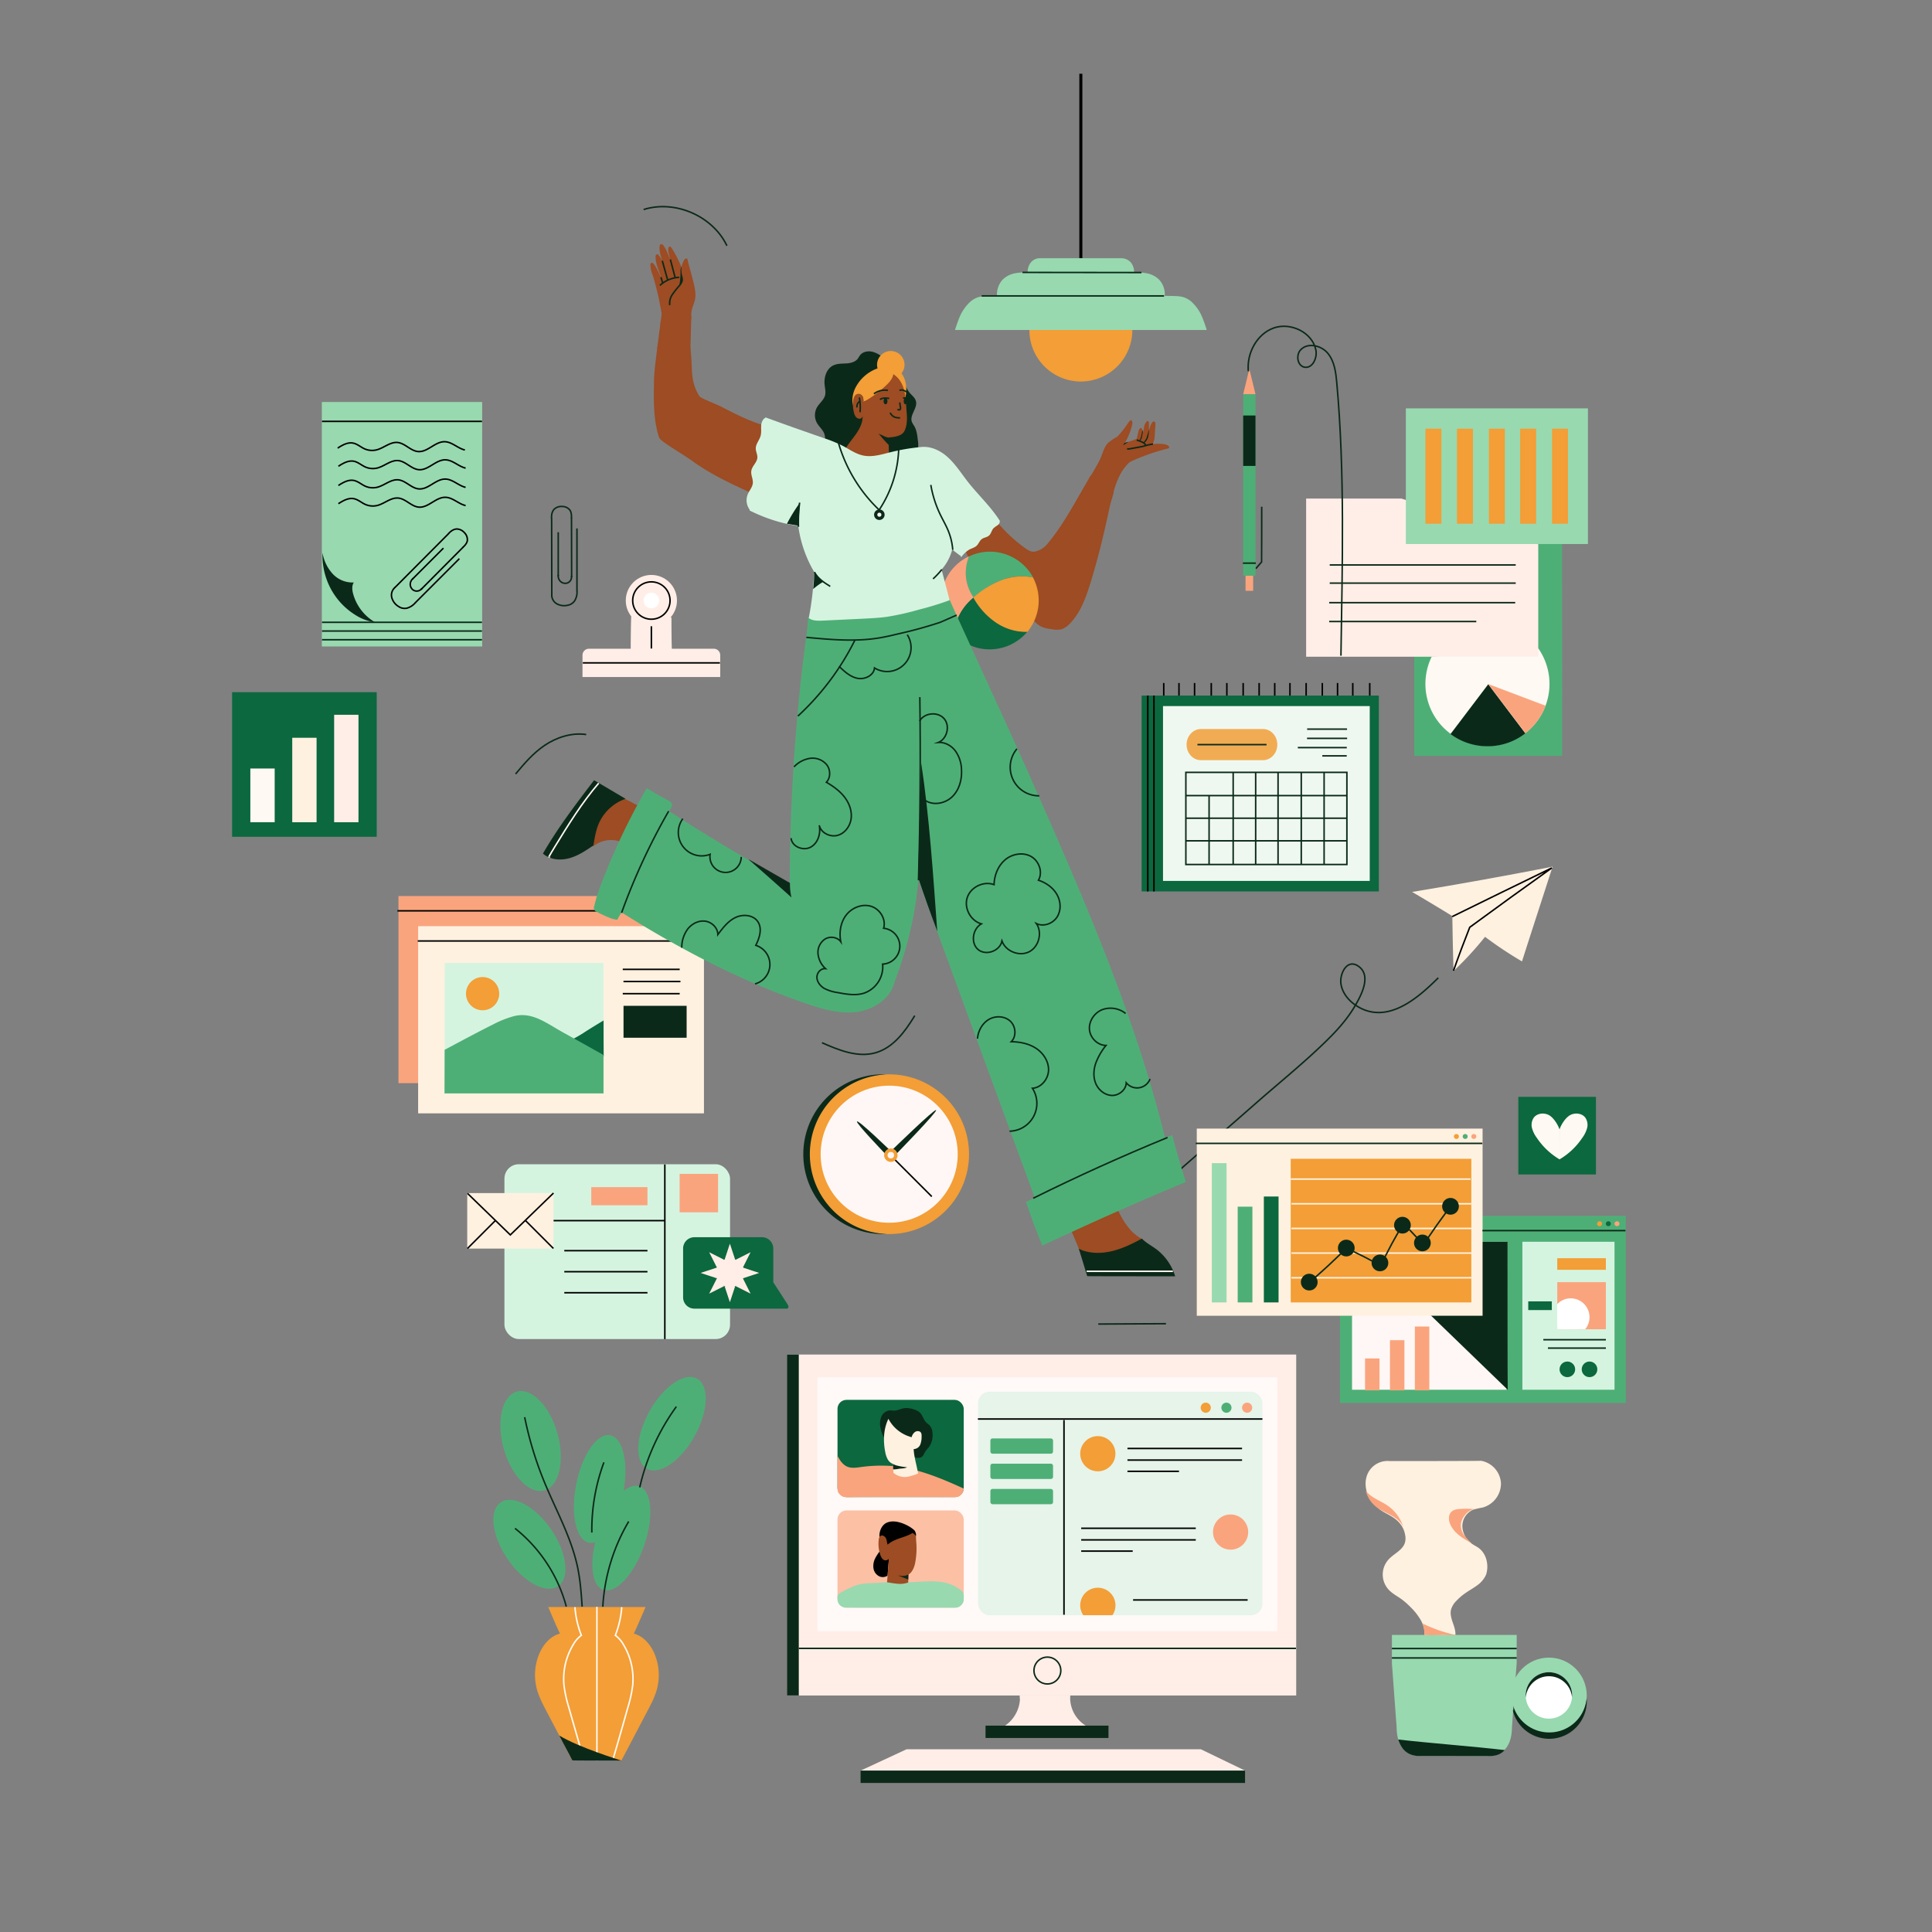 <?xml version="1.0" encoding="UTF-8"?> <svg xmlns="http://www.w3.org/2000/svg" viewBox="0 0 1280 1280"><rect x="0" y="0" width="1280" height="1280" fill="#808080" stroke="none"/><defs><style>.cls-1{fill:#ffeee7;}.cls-14,.cls-19,.cls-2,.cls-24,.cls-4{fill:none;}.cls-14,.cls-2{stroke:#000;}.cls-14,.cls-15,.cls-19,.cls-2,.cls-24,.cls-4{stroke-miterlimit:10;}.cls-15,.cls-21,.cls-3{fill:#fff;}.cls-15,.cls-4{stroke:#0b2919;}.cls-5{fill:#0c683e;}.cls-6{fill:#eff8f0;}.cls-10,.cls-7{fill:#f39e36;}.cls-7{opacity:0.84;}.cls-8{fill:#fff9f3;}.cls-9{fill:#fff1e0;}.cls-11{fill:#fff7f5;}.cls-12{fill:#0b2919;}.cls-13,.cls-20{fill:#98d9b0;}.cls-14{stroke-width:2px;}.cls-16{fill:#4eaf76;}.cls-17{fill:#d5f4e0;}.cls-18,.cls-22{fill:#faa47d;}.cls-19{stroke:#fff1e0;}.cls-20{opacity:0.7;}.cls-21{opacity:0.66;}.cls-22{opacity:0.67;}.cls-23{fill:#9d4c23;}.cls-24{stroke:#fff9f3;}</style></defs><g id="Header_3_5" data-name="Header 3/5"><path class="cls-1" d="M472.9,429.8H390.2a4.28,4.28,0,0,0-4.28,4.27v14.47h91.25V434.07A4.27,4.27,0,0,0,472.9,429.8Z"></path><path class="cls-1" d="M444.86,409.07s0,21.4.37,21.59c-.24,1.27-1.86,1.61-3.15,1.68l-8.87.47c-5.14.28-15.35-.71-15.35-.71s0-25.21.62-25.9c7.73,2.1,15.87,1.77,23.88,2a3,3,0,0,1,1.57.33C444.44,408.86,444.71,409.43,444.86,409.07Z"></path><line class="cls-2" x1="386.13" y1="439.17" x2="476.97" y2="439.17"></line><line class="cls-2" x1="431.55" y1="414.82" x2="431.55" y2="429.67"></line><circle class="cls-1" cx="431.55" cy="397.87" r="16.96"></circle><circle class="cls-3" cx="431.55" cy="397.87" r="5.17"></circle><circle class="cls-2" cx="431.55" cy="397.87" r="12.38"></circle><line class="cls-4" x1="365.58" y1="393.82" x2="365.47" y2="343.34"></line><line class="cls-4" x1="378.72" y1="382.42" x2="378.63" y2="342.99"></line><line class="cls-4" x1="382.25" y1="391.45" x2="382.25" y2="350.09"></line><line class="cls-4" x1="369.85" y1="381.69" x2="369.85" y2="352.61"></line><path class="cls-4" d="M365.45,343.56c-.18-2.29.24-4.81,1.92-6.38a7,7,0,0,1,5.06-1.63A6.44,6.44,0,0,1,377.6,338c1,1.52,1.06,3.49,1,5.33"></path><path class="cls-4" d="M369.87,380.9a5.13,5.13,0,0,0,1.27,4.11,4.63,4.63,0,0,0,4,1.42,4.2,4.2,0,0,0,3.26-2.7,6.05,6.05,0,0,0,.26-2.16"></path><path class="cls-4" d="M365.6,393.58a6.61,6.61,0,0,0,4.25,6.9,9.78,9.78,0,0,0,6.24.51,7,7,0,0,0,4.75-3.12,11.25,11.25,0,0,0,1.41-6.66"></path><line class="cls-2" x1="771.01" y1="452.51" x2="771.01" y2="464.74"></line><line class="cls-2" x1="781.1" y1="452.51" x2="781.1" y2="464.74"></line><line class="cls-2" x1="791.43" y1="452.51" x2="791.43" y2="464.74"></line><line class="cls-2" x1="802.49" y1="452.51" x2="802.49" y2="464.74"></line><line class="cls-2" x1="812.82" y1="452.51" x2="812.82" y2="464.74"></line><line class="cls-2" x1="823.63" y1="452.51" x2="823.63" y2="464.74"></line><line class="cls-2" x1="834.21" y1="452.51" x2="834.21" y2="464.74"></line><line class="cls-2" x1="844.54" y1="452.51" x2="844.54" y2="464.74"></line><line class="cls-2" x1="854.63" y1="452.51" x2="854.63" y2="464.74"></line><line class="cls-2" x1="865.35" y1="452.51" x2="865.35" y2="464.74"></line><line class="cls-2" x1="876.06" y1="452.51" x2="876.06" y2="464.74"></line><line class="cls-2" x1="886.16" y1="452.51" x2="886.16" y2="464.74"></line><line class="cls-2" x1="896.25" y1="452.51" x2="896.25" y2="464.74"></line><line class="cls-2" x1="907.49" y1="452.51" x2="907.49" y2="464.74"></line><rect class="cls-5" x="756.35" y="460.83" width="157.16" height="129.76"></rect><rect class="cls-6" x="770.52" y="467.8" width="136.97" height="115.83"></rect><line class="cls-4" x1="866.02" y1="483.07" x2="892.44" y2="483.07"></line><line class="cls-4" x1="865.95" y1="489.19" x2="892.51" y2="489.19"></line><line class="cls-4" x1="859.84" y1="495.31" x2="892.28" y2="495.31"></line><line class="cls-4" x1="876.06" y1="500.78" x2="892.24" y2="500.78"></line><path class="cls-7" d="M837.2,483h-42c-5,.24-9.06,4.76-9.06,10.32s4,10.08,9.06,10.31v0h42v0c5-.23,9.06-4.75,9.06-10.31S842.24,483.25,837.2,483Z"></path><rect class="cls-4" x="785.66" y="511.71" width="106.69" height="61.04"></rect><line class="cls-4" x1="793.35" y1="493.33" x2="839.1" y2="493.33"></line><line class="cls-4" x1="801.05" y1="527.1" x2="801.05" y2="572.74"></line><line class="cls-4" x1="817.01" y1="511.94" x2="817.01" y2="572.7"></line><line class="cls-4" x1="831.91" y1="511.94" x2="831.91" y2="572.7"></line><line class="cls-4" x1="846.74" y1="511.71" x2="846.74" y2="572.46"></line><line class="cls-4" x1="862.12" y1="511.71" x2="862.12" y2="572.46"></line><line class="cls-4" x1="877.26" y1="511.71" x2="877.26" y2="572.46"></line><line class="cls-4" x1="785.77" y1="527.1" x2="892.44" y2="527.1"></line><line class="cls-4" x1="785.77" y1="542.08" x2="892.44" y2="542.08"></line><line class="cls-4" x1="785.77" y1="557.07" x2="892.44" y2="557.07"></line><line class="cls-2" x1="760.43" y1="460.83" x2="760.43" y2="590.6"></line><line class="cls-2" x1="764.51" y1="460.83" x2="764.51" y2="590.6"></line><rect class="cls-5" x="153.77" y="458.59" width="95.81" height="95.81"></rect><rect class="cls-8" x="165.86" y="509.16" width="16.12" height="35.59"></rect><rect class="cls-9" x="193.62" y="488.79" width="16.12" height="55.97"></rect><rect class="cls-1" x="221.38" y="473.56" width="16.12" height="71.19"></rect><circle class="cls-10" cx="589.1" cy="764.69" r="52.92"></circle><circle class="cls-11" cx="589.1" cy="764.69" r="45.41"></circle><line class="cls-2" x1="592.82" y1="768.24" x2="617.33" y2="792.75"></line><path class="cls-12" d="M567.79,743c-1,1,18.65,21.37,18.65,21.37l2.72-2.72S568.82,741.93,567.79,743Z"></path><path class="cls-12" d="M620.17,735.48c-1-1-29.11,26.4-29.11,26.4l2.71,2.72S621.19,736.5,620.17,735.48Z"></path><circle class="cls-10" cx="590.2" cy="765.35" r="4.45"></circle><circle class="cls-11" cx="590.2" cy="765.35" r="2.16"></circle><path class="cls-12" d="M536.54,764.69a52.92,52.92,0,0,1,50.76-52.87c-.72,0-1.44-.05-2.17-.05a52.92,52.92,0,1,0,0,105.84c.73,0,1.45,0,2.17-.06A52.9,52.9,0,0,1,536.54,764.69Z"></path><rect class="cls-13" x="213.23" y="266.34" width="106.21" height="161.96"></rect><path class="cls-2" d="M223.72,296.89c3.08-2,6.58-4,10.18-3.33,2.78.54,5,2.6,7.54,3.76a12.4,12.4,0,0,0,8.14.71c4.79-1.24,8.91-5.35,13.83-4.87s8.6,5.57,13.58,6c6.33.53,11.23-6.61,17.58-6.51,4.88.07,8.68,4.38,13.43,5.48"></path><path class="cls-2" d="M224.2,308.91c3.08-2,6.59-4,10.19-3.34,2.77.54,5,2.6,7.54,3.77a12.36,12.36,0,0,0,8.13.71c4.79-1.24,8.91-5.36,13.83-4.88s8.6,5.57,13.58,6c6.33.53,11.23-6.62,17.58-6.52,4.88.08,8.68,4.39,13.43,5.48"></path><path class="cls-2" d="M224.2,321.64c3.08-2,6.59-4,10.19-3.33,2.77.54,5,2.6,7.54,3.77a12.36,12.36,0,0,0,8.13.7c4.79-1.24,8.91-5.35,13.83-4.87s8.6,5.57,13.58,6c6.33.54,11.23-6.61,17.58-6.51,4.88.08,8.68,4.38,13.43,5.48"></path><path class="cls-2" d="M224.2,333.72c3.08-2,6.59-4,10.19-3.33,2.77.53,5,2.6,7.54,3.76a12.36,12.36,0,0,0,8.13.71c4.79-1.24,8.91-5.35,13.83-4.87s8.6,5.56,13.58,6c6.33.53,11.23-6.61,17.58-6.51,4.88.07,8.68,4.38,13.43,5.47"></path><line class="cls-2" x1="213.33" y1="279.17" x2="319.32" y2="279.17"></line><line class="cls-4" x1="213.33" y1="412.3" x2="319.32" y2="412.3"></line><line class="cls-4" x1="213.33" y1="418.07" x2="319.32" y2="418.07"></line><line class="cls-4" x1="213.33" y1="423.84" x2="319.32" y2="423.84"></line><path class="cls-12" d="M213.68,366.28a27.25,27.25,0,0,0,6.72,13.89,17.89,17.89,0,0,0,14,5.73c-1.43,2.22-1.1,5.12-.4,7.67a31.39,31.39,0,0,0,14.57,18.74,32.65,32.65,0,0,1-13.15-4.89A46,46,0,0,1,219,389.79,46.73,46.73,0,0,1,213.68,366.28Z"></path><line class="cls-2" x1="261.63" y1="389.27" x2="297.25" y2="353.49"></line><line class="cls-2" x1="278.98" y1="390.5" x2="306.8" y2="362.55"></line><line class="cls-2" x1="275.09" y1="399.38" x2="304.34" y2="370.13"></line><line class="cls-2" x1="273.23" y1="383.71" x2="293.79" y2="363.14"></line><path class="cls-2" d="M297.08,353.64c1.49-1.75,3.57-3.23,5.86-3.16a7,7,0,0,1,4.74,2.43,6.47,6.47,0,0,1,1.93,5.37c-.34,1.81-1.72,3.22-3.06,4.49"></path><path class="cls-2" d="M273.8,383.17a5.12,5.12,0,0,0-2,3.8,4.65,4.65,0,0,0,1.84,3.85,4.24,4.24,0,0,0,4.21.4,6.09,6.09,0,0,0,1.72-1.35"></path><path class="cls-2" d="M261.82,389.12a6.63,6.63,0,0,0-1.88,7.88,9.8,9.8,0,0,0,4.05,4.77,7.06,7.06,0,0,0,5.57,1.16,11.33,11.33,0,0,0,5.7-3.72"></path><path class="cls-9" d="M935.54,590.93c9,5.26,18,10.66,26.67,16,.19,12.05.38,24.1.84,36.35a220.34,220.34,0,0,0,20.83-22.61,259.36,259.36,0,0,0,24.48,16.29c6.71-21.05,13.6-42,20.25-62.78Q982.17,583.27,935.54,590.93Z"></path><path class="cls-2" d="M962.13,607.27c22.09-10.84,44.18-21.68,66-32.26q-27.31,19.46-54.39,39.34-5.67,14.28-10.76,28.77"></path><path class="cls-4" d="M952.91,647.84c-1.64,1.6-3.27,3.19-4.94,4.75-12,11.22-28.84,23.71-45.82,15.69-6.5-3.07-12.53-8.89-13.71-16.25-1.12-7,4.27-17.78,12.2-11.38,7.75,6.26,1.29,18.47-2.52,25.13-4.58,8-10.63,15.1-17.13,21.62-14.73,14.75-31.15,28-46.83,41.68q-25.27,22.13-50.6,44.26a53.14,53.14,0,0,1-13.23,9.89c-2.49,1.32-5.29,2.46-8.06,1.95a9.61,9.61,0,0,1-5.28-3.25c-5-5.7-4.11-15.84,2.27-20,2.16-1.41,5.17-2.06,7.26-.54,2.44,1.77,2.38,5.43,1.56,8.32-1.85,6.51-6.24,12-11.39,16.43-11.06,9.4-26.79,13.91-40.6,9.45"></path><path class="cls-4" d="M727.63,877.22l44.84-.24"></path><path class="cls-4" d="M544.59,690.84c11.24,4.95,23.64,10,35.45,6.65s19.68-14.14,26-24.58"></path><path class="cls-4" d="M341.59,512.78c5.71-6.82,11.52-13.73,19.24-18.95s17.77-8.59,27.53-7.19"></path><path class="cls-10" d="M750.21,218.64a34.12,34.12,0,0,1-68.24,0"></path><path class="cls-13" d="M794.77,206.63a30,30,0,0,0-4.69-6.06,14.94,14.94,0,0,0-6.56-3.84,21.88,21.88,0,0,0-4.49-.55c-2.45-.11-4.91-.15-7.36-.13a14.25,14.25,0,0,0-3.85-10.91,15.75,15.75,0,0,0-7.7-4,31.79,31.79,0,0,0-8.77-.55,9.91,9.91,0,0,0-2.05-6.61,8.51,8.51,0,0,0-6.17-2.9H688.59a7.63,7.63,0,0,0-5.71,2.9,9.91,9.91,0,0,0-2,6.61,31.79,31.79,0,0,0-8.77.55,15.75,15.75,0,0,0-7.7,4,14.28,14.28,0,0,0-3.85,10.91c-2.45,0-4.91,0-7.36.13a21.88,21.88,0,0,0-4.49.55,14.94,14.94,0,0,0-6.56,3.84,30.4,30.4,0,0,0-4.69,6.06c-2.27,3.69-4.73,12-4.73,12H799.5S797,210.32,794.77,206.63Z"></path><line class="cls-14" x1="716.09" y1="48.87" x2="716.09" y2="171.03"></line><line class="cls-15" x1="650.36" y1="196.05" x2="771.23" y2="196.05"></line><line class="cls-4" x1="677.44" y1="180.48" x2="756.26" y2="180.57"></line><polyline class="cls-16" points="982.17 805.5 1077.11 805.5 1077.11 929.5 887.75 929.5 887.75 871.75"></polyline><rect class="cls-17" x="1008.62" y="822.7" width="61.04" height="98.03"></rect><rect class="cls-5" x="1012.5" y="862.19" width="15.62" height="5.77"></rect><line class="cls-4" x1="1022.5" y1="887.6" x2="1063.93" y2="887.6"></line><line class="cls-4" x1="1025.55" y1="893.16" x2="1063.93" y2="893.16"></line><polyline class="cls-11" points="981.43 822.72 998.13 822.72 998.13 920.74 895.76 920.74 895.76 871.73"></polyline><path class="cls-12" d="M998.9,920.76,897.5,822.7H998.76S998.76,920.34,998.9,920.76Z"></path><rect class="cls-9" x="792.89" y="747.72" width="189.36" height="124"></rect><rect class="cls-18" x="904.38" y="900" width="9.58" height="21.15"></rect><rect class="cls-18" x="920.88" y="887.9" width="9.58" height="33.26"></rect><rect class="cls-18" x="937.37" y="878.85" width="9.58" height="42.3"></rect><circle class="cls-5" cx="1038.41" cy="907.22" r="5.17"></circle><circle class="cls-5" cx="1053.1" cy="907.22" r="5.17"></circle><rect class="cls-18" x="1031.73" y="849.45" width="32.2" height="31.24"></rect><rect class="cls-10" x="855.14" y="767.73" width="119.65" height="95.16"></rect><path class="cls-3" d="M1050.25,880.62a12.5,12.5,0,0,0-9.64-20.44,12.2,12.2,0,0,0-8.95,3.91c0,5.51,0,11.08.07,16.6C1038.36,880.69,1044.16,880.6,1050.25,880.62Z"></path><rect class="cls-10" x="1031.73" y="833.59" width="32.2" height="7.69"></rect><path class="cls-4" d="M933,813.87l6.38,6.77"></path><circle class="cls-12" cx="914.25" cy="836.71" r="5.55"></circle><circle class="cls-12" cx="942.37" cy="823.48" r="5.55"></circle><line class="cls-19" x1="855.14" y1="781.19" x2="974.3" y2="781.19"></line><line class="cls-19" x1="855.64" y1="797.53" x2="974.8" y2="797.53"></line><line class="cls-19" x1="855.64" y1="813.87" x2="974.8" y2="813.87"></line><line class="cls-19" x1="855.64" y1="830.21" x2="974.8" y2="830.21"></line><circle class="cls-12" cx="929.15" cy="811.72" r="5.55"></circle><path class="cls-4" d="M896.87,829.26q6.71,3.15,13.21,6.73"></path><circle class="cls-12" cx="961" cy="799.21" r="5.55"></circle><circle class="cls-12" cx="891.95" cy="826.86" r="5.55"></circle><path class="cls-4" d="M945.75,820.64q6.16-9.14,12.73-18"></path><line class="cls-19" x1="855.64" y1="846.55" x2="974.8" y2="846.55"></line><path class="cls-4" d="M871.46,846.22q8.55-7.5,16.69-15.44"></path><path class="cls-4" d="M917.14,833.59q4.65-9.27,9.85-18.28"></path><circle class="cls-12" cx="867.41" cy="849.43" r="5.55"></circle><circle class="cls-10" cx="964.9" cy="752.95" r="1.64"></circle><circle class="cls-16" cx="970.72" cy="752.95" r="1.64"></circle><circle class="cls-18" cx="976.44" cy="752.95" r="1.64"></circle><line class="cls-4" x1="792.2" y1="757.52" x2="982.08" y2="757.52"></line><circle class="cls-10" cx="1059.76" cy="810.74" r="1.64"></circle><circle class="cls-5" cx="1065.57" cy="810.74" r="1.64"></circle><circle class="cls-18" cx="1071.29" cy="810.74" r="1.64"></circle><line class="cls-4" x1="982.17" y1="815.31" x2="1076.94" y2="815.31"></line><rect class="cls-13" x="802.87" y="770.61" width="9.75" height="92.28"></rect><rect class="cls-16" x="820" y="799.45" width="9.75" height="63.44"></rect><rect class="cls-5" x="837.33" y="792.72" width="9.75" height="70.17"></rect><rect class="cls-5" x="1005.93" y="726.69" width="51.42" height="51.42"></rect><path class="cls-8" d="M1033.24,748.23c1.14-3.38,4.16-8.08,7.38-9.62s7.55-1,9.69,1.86a8.42,8.42,0,0,1,1.16,7,19.68,19.68,0,0,1-3.26,6.52,46.69,46.69,0,0,1-15,14.14"></path><path class="cls-8" d="M1033.24,748.32c-1.14-3.38-4.16-8.17-7.37-9.71s-7.55-1-9.7,1.86a8.49,8.49,0,0,0-1.16,7,19.71,19.71,0,0,0,3.27,6.52,46.76,46.76,0,0,0,15,14.14"></path><rect class="cls-17" x="334.2" y="771.33" width="149.47" height="115.83" rx="9.53"></rect><path class="cls-5" d="M521.53,863.76l-9.21-14.21V827.18a7.5,7.5,0,0,0-7.5-7.5H460.07a7.5,7.5,0,0,0-7.5,7.5v32.34a7.5,7.5,0,0,0,7.5,7.5h61.31C523,866.38,522.4,865.17,521.53,863.76Z"></path><line class="cls-2" x1="440.47" y1="771.47" x2="440.47" y2="887.21"></line><line class="cls-2" x1="366.69" y1="808.7" x2="440.74" y2="808.7"></line><line class="cls-2" x1="373.86" y1="828.6" x2="428.96" y2="828.6"></line><line class="cls-2" x1="373.86" y1="842.53" x2="428.96" y2="842.53"></line><line class="cls-2" x1="373.86" y1="856.47" x2="428.96" y2="856.47"></line><rect class="cls-18" x="450.28" y="777.71" width="25.47" height="25.47"></rect><rect class="cls-9" x="309.56" y="790.45" width="57.13" height="36.77"></rect><polyline class="cls-2" points="309.72 790.64 338.1 818.16 366.69 790.44"></polyline><line class="cls-2" x1="309.66" y1="827.2" x2="328.17" y2="808.68"></line><line class="cls-2" x1="366.63" y1="827.13" x2="348.15" y2="808.65"></line><rect class="cls-18" x="391.73" y="786.5" width="37.23" height="12.02"></rect><polyline class="cls-1" points="487.06 852.16 483.57 862.75 480.07 852.16"></polyline><polyline class="cls-1" points="479.81 852.05 469.85 857.07 474.87 847.11"></polyline><polyline class="cls-1" points="474.76 846.85 464.17 843.35 474.76 839.86"></polyline><polyline class="cls-1" points="474.87 839.6 469.85 829.63 479.81 834.65"></polyline><polyline class="cls-1" points="480.07 834.54 483.57 823.95 487.06 834.54"></polyline><polyline class="cls-1" points="487.32 834.65 497.29 829.63 492.27 839.6"></polyline><polyline class="cls-1" points="492.37 839.86 502.97 843.35 492.37 846.85"></polyline><polyline class="cls-1" points="492.27 847.11 497.29 857.07 487.32 852.05"></polyline><circle class="cls-1" cx="483.62" cy="843.31" r="9.49"></circle><rect class="cls-1" x="521.38" y="897.42" width="337.39" height="225.89"></rect><polygon class="cls-1" points="570.16 1173.08 600.67 1158.92 795.56 1158.92 824.88 1173.08 570.16 1173.08"></polygon><circle class="cls-4" cx="693.92" cy="1106.77" r="8.89"></circle><rect class="cls-12" x="570.16" y="1173.08" width="254.72" height="8.17"></rect><path class="cls-1" d="M664.76,1144l.23,1.64h54.79l.15-2A21.85,21.85,0,0,1,709,1125.48l.08-2.2s-33.58,0-33.5.08a14.47,14.47,0,0,0,.16,2.61A22.75,22.75,0,0,1,664.76,1144Z"></path><rect class="cls-12" x="652.94" y="1143.28" width="81.46" height="8.17"></rect><line class="cls-4" x1="858.61" y1="1092.09" x2="529.23" y2="1092.09"></line><rect class="cls-12" x="521.38" y="897.42" width="7.84" height="225.86"></rect><rect class="cls-20" x="648.01" y="922.08" width="188.4" height="148.03" rx="7.53"></rect><rect class="cls-21" x="541.57" y="912.47" width="304.7" height="168.21"></rect><circle class="cls-10" cx="798.84" cy="932.64" r="3.36"></circle><circle class="cls-16" cx="812.55" cy="932.64" r="3.36"></circle><circle class="cls-18" cx="826.25" cy="932.64" r="3.36"></circle><circle class="cls-10" cx="727.34" cy="963.12" r="11.66"></circle><circle class="cls-18" cx="815.3" cy="1015.03" r="11.66"></circle><path class="cls-10" d="M717.68,1070.11a11.67,11.67,0,1,1,19.34,0"></path><rect class="cls-16" x="656.15" y="952.99" width="41.52" height="10.13" rx="1.38"></rect><rect class="cls-16" x="656.15" y="969.72" width="41.52" height="10.13" rx="1.38"></rect><rect class="cls-16" x="656.15" y="986.45" width="41.52" height="10.13" rx="1.38"></rect><line class="cls-2" x1="746.97" y1="959.65" x2="822.89" y2="959.65"></line><line class="cls-2" x1="746.97" y1="967.34" x2="822.89" y2="967.34"></line><line class="cls-2" x1="746.97" y1="974.79" x2="781.1" y2="974.79"></line><line class="cls-2" x1="716.32" y1="1012.52" x2="792.23" y2="1012.52"></line><line class="cls-2" x1="716.32" y1="1020.21" x2="792.23" y2="1020.21"></line><line class="cls-2" x1="716.32" y1="1027.65" x2="750.44" y2="1027.65"></line><line class="cls-2" x1="750.69" y1="1060.02" x2="826.6" y2="1060.02"></line><line class="cls-2" x1="647.88" y1="940.13" x2="836.38" y2="940.13"></line><line class="cls-2" x1="704.92" y1="940.8" x2="704.92" y2="1069.81"></line><rect class="cls-5" x="554.87" y="927.45" width="83.63" height="64.4" rx="5.94"></rect><path class="cls-18" d="M554.87,964.5c0,5.63,0,11.26,0,16.89,0,2.8-.38,6.58,1,8.15,1.63,1.8,2.13,1.9,3.51,2.22,1.93.45,4.63.14,6.6.12,22.26-.24,44.65,0,66.78,0a5.12,5.12,0,0,0,3.9-1.53,6,6,0,0,0,1.8-4.15c-15.08-6.9-30.94-13.48-47-14.89a98.17,98.17,0,0,0-21.46.7c-3.07.41-6.28.89-9.14-.53C558.29,970.17,556.34,967.47,554.87,964.5Z"></path><path class="cls-12" d="M585.58,952.25a21.6,21.6,0,0,1-2.23-6.28,12.51,12.51,0,0,1,.58-7.42,6.81,6.81,0,0,1,5.83-4.15c.83,0,1.65.18,2.48.19,2.35,0,4.5-1.28,6.83-1.65a14.42,14.42,0,0,1,6.61.9,9.81,9.81,0,0,1,3.35,1.65c2.16,1.8,2.71,5,4.7,7,.76.77,1.72,1.34,2.42,2.16a7.74,7.74,0,0,1,1.59,4.17,13.63,13.63,0,0,1-2.38,10,35.68,35.68,0,0,0-2.41,3c-.74,1.2-1.15,2.68-2.32,3.46a4.48,4.48,0,0,1-2.47.61,3.89,3.89,0,0,1-1.88-.33,4.11,4.11,0,0,1-1.4-1.38c-2.29-3.19-3.94-7.13-7.41-9a20.32,20.32,0,0,0-5.57-1.57C589.67,953.1,587.48,952.47,585.58,952.25Z"></path><rect class="cls-22" x="554.87" y="1000.7" width="83.63" height="64.4" rx="5.94"></rect><path class="cls-9" d="M604,952.18A24.26,24.26,0,0,1,588.59,940c-3.26,6.72-3.55,14.59-2.11,21.92a15.53,15.53,0,0,0,1.57,4.78,6.79,6.79,0,0,0,3.71,3.25,52.89,52.89,0,0,0,.19,5.77c4.46,0,11.8.41,16.26.4-1-6.08-2.66-10.88-2.88-16.07a4.8,4.8,0,0,0,4.38-3,14,14,0,0,0,.86-5.58,4.13,4.13,0,0,0-.37-2.23c-.76-1.3-2.76-1.36-4-.51A5.85,5.85,0,0,0,604,952.18Z"></path><path class="cls-12" d="M591.75,970c.56.26,1.17.56,1.75.76.42.13.85.24,1.29.34a43.28,43.28,0,0,0,6.2,1,7.1,7.1,0,0,1-2.57.73c-.89.1-1.79.13-2.67.24a19.21,19.21,0,0,1-4,.46A29.74,29.74,0,0,1,591.75,970Z"></path><path class="cls-9" d="M591.92,975.74A11.56,11.56,0,0,0,603,978c.65-.21,5.23-1.36,5.23-2s-1-.4-1.25-1c-1.84-.59-5.51.2-7.44.38a43.84,43.84,0,0,1-6.48-.15C592.59,975.15,591.87,975.43,591.92,975.74Z"></path><path class="cls-13" d="M559.74,1065.11c-5.66-1.31-4.87-5.9-4.87-7.84s10.56-6.4,12.54-7c5.54-1.75,10.19-1.2,16-1.71,6.72-.59,13.47-.11,20.21-.32,5.26-.17,10.52-.75,15.79-.52s10.63,1.35,15,4.28,4.1,2.86,4.1,8.08a5.78,5.78,0,0,1-5.38,5.06C632.6,1065.16,562.53,1065.11,559.74,1065.11Z"></path><path d="M606,1014.09c-3-3.1-9.5-6-13.78-6.08a10.4,10.4,0,0,0-4.93.91c-2.7,1.36-4.27,4.39-4.6,7.4a22.76,22.76,0,0,0,1.3,8.93,1.58,1.58,0,0,1,.1.88,1.53,1.53,0,0,1-.34.56,28.83,28.83,0,0,0-3.93,5.77,11.13,11.13,0,0,0-1.09,6.79,7,7,0,0,0,4.14,5.25,5.88,5.88,0,0,0,4.63-.27,1.18,1.18,0,0,0,.5-.41,1.34,1.34,0,0,0,.12-.56c.33-5.28.82-10.56,1.49-15.81a3.07,3.07,0,0,1,.19-.91,3.41,3.41,0,0,1,.71-1C594.55,1021,610.9,1022.67,606,1014.09Z"></path><path class="cls-23" d="M588.07,1023.36c-.48-1.4-.5-3-1.16-4.28s-2.4-2.34-3.62-1.49a3.32,3.32,0,0,0-1.1,2.45,22.68,22.68,0,0,0,1,10c.49,1.44,1.23,3,2.62,3.56s3.44-.37,3.26-1.88c-.13,3.46.73,7.1,3.09,9.64s6.4,3.65,9.43,2c2.68-1.47,4-4.59,4.66-7.56a50.69,50.69,0,0,0,.73-14.86c-.22-3.09.34-3.75-2.42-5.3C599.29,1018.9,592.84,1019.14,588.07,1023.36Z"></path><path class="cls-23" d="M589,1031.77l-1.31,16.56c2.32.29,4.61.76,6.94.94a15.8,15.8,0,0,0,6.9-.77.33.33,0,0,0,.19-.12.36.36,0,0,0,0-.18l.14-6.51a1.05,1.05,0,0,0,0-.31c-.1-.29-.45-.4-.75-.48a10.64,10.64,0,0,1-3.85-2.25c-1.14-1-2.2-2-3.39-2.93-.74-.55-1.53-1-2.26-1.62C590.67,1033.38,589.86,1032.54,589,1031.77Z"></path><path class="cls-12" d="M601.86,1043.14a8.53,8.53,0,0,1-6.62.55,1.5,1.5,0,0,0,.77.51l5.74,2.29C601.77,1045.39,601.79,1044.25,601.86,1043.14Z"></path><ellipse class="cls-16" cx="445.23" cy="943.22" rx="34.14" ry="17.07" transform="translate(-595.37 872.27) rotate(-60.83)"></ellipse><ellipse class="cls-16" cx="351.47" cy="954.76" rx="18.5" ry="33.98" transform="translate(-243.31 129.33) rotate(-15.57)"></ellipse><ellipse class="cls-16" cx="397.27" cy="986.42" rx="36.29" ry="15.86" transform="translate(-647.3 1185.7) rotate(-78.86)"></ellipse><path class="cls-16" d="M413.13,987.79c3.74-2.94,7.43-4.13,10.57-3,8.26,2.9,9.59,20.58,2.95,39.49s-18.71,31.89-27,29c-7.07-2.48-9.06-15.76-5.34-31.38"></path><path class="cls-10" d="M433.85,1096.2c-2.54-6.31-7.34-12.16-13.91-13.91,2.86-6,7.75-17.61,7.75-17.61H363.23s4.88,11.64,7.74,17.61c-6.57,1.75-11.37,7.6-13.91,13.91a36.4,36.4,0,0,0-1.32,23.11c1.38,5,3.8,9.61,6.2,14.19l17.24,32.82h32.55L429,1133.5c2.4-4.58,4.83-9.2,6.2-14.19A36.4,36.4,0,0,0,433.85,1096.2Z"></path><ellipse class="cls-16" cx="350.77" cy="1023.09" rx="17.43" ry="33.64" transform="translate(-517.6 378.35) rotate(-34.48)"></ellipse><path class="cls-24" d="M380.92,1064.82a63.46,63.46,0,0,0,4.24,18.63,19.58,19.58,0,0,0-5.39,6.19,44,44,0,0,0-6.1,27.07,87.2,87.2,0,0,0,3.24,14.69c3.27,11.61,10,34.75,10,34.73"></path><path class="cls-24" d="M411.92,1064.82a63.78,63.78,0,0,1-4.24,18.63,19.83,19.83,0,0,1,5.39,6.19,44,44,0,0,1,6.09,27.07,87.17,87.17,0,0,1-3.23,14.69c-3.27,11.61-6.55,23.22-10,34.79"></path><line class="cls-24" x1="395.46" y1="1064.59" x2="395.46" y2="1166.42"></line><path class="cls-4" d="M400.11,968.84a128.52,128.52,0,0,0-8,46.51"></path><path class="cls-4" d="M416.54,1008a124.94,124.94,0,0,0-17.17,56.5"></path><path class="cls-4" d="M347.61,938.92a236.65,236.65,0,0,0,13,42.85c7.72,18.8,17.93,36.8,22.08,56.68,1.78,8.55,2.41,17.29,3,26"></path><path class="cls-4" d="M341.2,1012.58a98.91,98.91,0,0,1,34,51.84"></path><path class="cls-4" d="M448.1,931.93a147,147,0,0,0-24.27,53.51"></path><path class="cls-12" d="M370.56,1149.84c12.55,7.79,41.07,16.57,41.07,16.57s-32.78.06-32.48-.13C376.45,1160.79,373.55,1155.91,370.56,1149.84Z"></path><path class="cls-9" d="M920.79,968s60.32,0,60.4-.2a16,16,0,0,1,13.24,15,16.56,16.56,0,0,1-12.21,16,60.69,60.69,0,0,0-6,1.33,11.9,11.9,0,0,0-7.38,11A14.7,14.7,0,0,0,975.5,1023c1.32.89,2.78,1.58,4.07,2.51,5.33,3.86,7,11.55,5,17.75a17.38,17.38,0,0,1-6.11,7.21c-2.57,1.89-5.4,3.41-8,5.27a36.84,36.84,0,0,0-5.46,4.75,13.62,13.62,0,0,0-3.64,5.86c-.68,2.8.14,5.73,1.07,8.46s2,5.51,1.82,8.45a49.54,49.54,0,0,0-6.89.08c-4.58.12-9.2-.65-13.58.12a18.59,18.59,0,0,0-2.58-10.26,39.84,39.84,0,0,0-6.64-8.4,48.41,48.41,0,0,0-5.94-5.24c-2.87-2.08-6.11-3.7-8.53-6.29a14.8,14.8,0,0,1-.06-20.15c3.54-3.84,9.26-6.06,10.77-11.06a10.67,10.67,0,0,0,.21-4.77,16.68,16.68,0,0,0-4.37-8.92c-2.53-2.67-5.86-4.41-9-6.1a26.17,26.17,0,0,1-11.25-11.65c-2.25-5-2.31-11.14.56-15.83A14.53,14.53,0,0,1,920.79,968Z"></path><path class="cls-13" d="M1004.85,1083.2l-82.67,0v18.26h0c0,.21,0,.4,0,.61l3.13,42.38c0,10.42,4.6,18.87,15,18.87H986.7c10.42,0,15-8.45,15-18.87l3.13-42.43c0-.2,0-.4,0-.6h0Z"></path><circle class="cls-13" cx="1026.19" cy="1123.28" r="25.07"></circle><line class="cls-4" x1="922.18" y1="1092.19" x2="1004.85" y2="1092.19"></line><line class="cls-4" x1="922.18" y1="1098.44" x2="1004.85" y2="1098.44"></line><circle class="cls-3" cx="1026.19" cy="1123.28" r="15.38"></circle><path class="cls-12" d="M1026.19,1110.55a15.37,15.37,0,0,1,15.31,14.06c0-.44.07-.88.07-1.33a15.38,15.38,0,0,0-30.76,0c0,.45,0,.89.07,1.33A15.37,15.37,0,0,1,1026.19,1110.55Z"></path><path class="cls-12" d="M1026.39,1147.78a24.86,24.86,0,0,1-23.65-17,24.21,24.21,0,0,1-1.12-5.54c-.06.7-.1,1.4-.1,2.11a24.38,24.38,0,0,0,1,6.87,24.9,24.9,0,0,0,48.76-6.87c0-.71,0-1.42-.1-2.12A24.78,24.78,0,0,1,1026.39,1147.78Z"></path><path class="cls-18" d="M942.29,1075.51a93.7,93.7,0,0,0,22.28,7.72c-6.89-.06-14.57,0-20.91,0A14.84,14.84,0,0,0,942.29,1075.51Z"></path><path class="cls-18" d="M975.4,1022.66c-5.82-3.17-12-6.77-14.61-12.87-1.14-2.72-1.29-6.24.86-8.26,1.52-1.42,3.75-1.71,5.83-1.82a64.79,64.79,0,0,1,9,.1,11,11,0,0,0-6,4.12,11.54,11.54,0,0,0-2.55,5.3,11.22,11.22,0,0,0,2.22,8A32.67,32.67,0,0,0,975.4,1022.66Z"></path><path class="cls-18" d="M930.53,1015.1a26.8,26.8,0,0,0-11.18-17.58c-4.89-3.35-11.06-5.2-14.53-10a19.34,19.34,0,0,0,6.4,10.36c3.43,2.85,7.72,4.42,11.55,6.71S930.2,1010.35,930.53,1015.1Z"></path><path class="cls-12" d="M996.91,1159.47c-21.17-2.48-49-4.51-70.56-7,1.83,5.83,5.4,10.27,12.52,10.88,1.45.13,3,0,4.44,0,12.41,0,29.49.07,43.85.07C991.23,1163.37,994.43,1162.24,996.91,1159.47Z"></path><polygon class="cls-13" points="1002.75 1130.69 1002.48 1134.27 1000.13 1126.18 1001.43 1124.66 1002.05 1125.12 1002.75 1130.69"></polygon><path class="cls-16" d="M936.93,435.29v65.49H1035s0-140.18-.1-140.18a1.65,1.65,0,0,0-.53-1.88,4.12,4.12,0,0,0-1.92-.78c-4.51-.87-9.16,0-13.63,1.07a.9.9,0,0,0-.32.13.86.86,0,0,0-.23.36l-.66,1.67"></path><path class="cls-8" d="M1019.23,429.66A41.1,41.1,0,1,1,948.58,435"></path><path class="cls-12" d="M985.49,494.43a40.9,40.9,0,0,0,25.1-8.56L986,453.33l-25,33A40.91,40.91,0,0,0,985.49,494.43Z"></path><polyline class="cls-1" points="1019.14 360.56 1019.14 435.09 865.35 435.09 865.35 330.32 928.51 330.32"></polyline><rect class="cls-13" x="931.42" y="270.56" width="120.63" height="89.87"></rect><path class="cls-18" d="M1024,467.58,986,453.2l24.64,32.54A41.24,41.24,0,0,0,1024,467.58Z"></path><rect class="cls-10" x="944.38" y="284.02" width="10.57" height="62.96"></rect><rect class="cls-10" x="965.3" y="284.02" width="10.57" height="62.96"></rect><rect class="cls-10" x="986.45" y="284.02" width="10.57" height="62.96"></rect><rect class="cls-10" x="1007.15" y="284.02" width="10.57" height="62.96"></rect><rect class="cls-10" x="1028.25" y="284.02" width="10.57" height="62.96"></rect><line class="cls-4" x1="880.97" y1="374.3" x2="1004.21" y2="374.3"></line><line class="cls-4" x1="880.97" y1="386.33" x2="1004.21" y2="386.33"></line><line class="cls-4" x1="880.62" y1="399.28" x2="1003.87" y2="399.28"></line><line class="cls-4" x1="880.62" y1="411.77" x2="978.08" y2="411.77"></line><polygon class="cls-18" points="827.72 244.4 823.63 261.22 831.8 261.22 827.72 244.4"></polygon><path class="cls-4" d="M835.91,335.72s0,36.22-.06,36.57L832,376.74"></path><rect class="cls-18" x="825.2" y="381.34" width="5.05" height="10.09"></rect><rect class="cls-16" x="823.63" y="261.22" width="8.17" height="120.12"></rect><rect class="cls-12" x="823.63" y="275.28" width="8.17" height="33.4"></rect><line class="cls-4" x1="823.44" y1="373.09" x2="832" y2="373.09"></line><path class="cls-4" d="M827.07,246c-1.2-11.86,5.52-24.63,16.73-28.67s25.62,2.83,28,14.51c1.07,5.29-2.24,12.4-7.54,11.43-4.68-.87-5.81-7.92-2.61-11.44,4.67-5.12,13.78-3.05,18.15,2.33s5.25,12.7,5.87,19.6c5.4,60,3.63,120.4,2.74,180.66"></path><circle class="cls-2" cx="436.25" cy="598.35" r="1.64"></circle><circle class="cls-2" cx="442.07" cy="598.35" r="1.64"></circle><circle class="cls-2" cx="447.79" cy="598.35" r="1.64"></circle><polyline class="cls-18" points="277.42 717.63 264 717.63 264 593.63 453.36 593.63 453.36 613.58"></polyline><rect class="cls-9" x="277.03" y="613.62" width="189.36" height="124"></rect><circle class="cls-2" cx="461" cy="618.85" r="1.64"></circle><line class="cls-2" x1="263.31" y1="603.44" x2="453.19" y2="603.44"></line><circle class="cls-2" cx="455.28" cy="618.85" r="1.64"></circle><rect class="cls-17" x="294.59" y="637.93" width="105.25" height="86.51"></rect><path class="cls-5" d="M372.49,691.58a81,81,0,0,0,14.72-7.66c4.16-2.73,12.67-7.84,12.67-7.84s0,23.87.14,23.8c-3,.47-6-1.12-9.06-1.51-1.48-.19-3-.1-4.46-.28a20.55,20.55,0,0,1-5.89-1.83,67.67,67.67,0,0,1-6.84-3.49C373.18,692.43,372.5,691.81,372.49,691.58Z"></path><path class="cls-16" d="M326.61,678.75a69.11,69.11,0,0,1,13.91-5.54c12.28-3,21.29,4.61,33.39,11.28,11.56,6.38,25.94,14.49,25.94,14.49l0,25.43H294.5l.09-28.88S316,684,326.61,678.75Z"></path><circle class="cls-2" cx="449.47" cy="618.85" r="1.64"></circle><rect class="cls-12" x="413.1" y="666.38" width="41.81" height="21.15"></rect><line class="cls-2" x1="412.59" y1="658.33" x2="450.32" y2="658.33"></line><line class="cls-2" x1="413.07" y1="650.28" x2="450.8" y2="650.28"></line><line class="cls-2" x1="412.59" y1="642.23" x2="450.32" y2="642.23"></line><line class="cls-2" x1="276.77" y1="623.42" x2="466.65" y2="623.42"></line><circle class="cls-10" cx="319.74" cy="658.33" r="11.01"></circle><path class="cls-4" d="M426.41,138.82c20.87-6.57,45.78,4.27,55.2,24"></path><path class="cls-23" d="M413,528.71l14.35,7.41a79,79,0,0,1-10.76,24,35,35,0,0,0-7.11-3,18.74,18.74,0,0,0-16,3.26,1,1,0,0,1-.85.31,1,1,0,0,1-.36-.24,7.6,7.6,0,0,1-2-3.08,8.5,8.5,0,0,1,.41-5.57,44.59,44.59,0,0,1,2.58-5.06c1.43-2.7,2.53-5.57,4-8.23a16.26,16.26,0,0,1,6.19-6.59,22.26,22.26,0,0,1,4.93-1.69c1.52-.38,3.05-.77,4.54-1.27Z"></path><path class="cls-23" d="M736.29,325.07c-.39-.29-.76-.59-1.15-.86-1.28-.91-2.6-1.73-3.94-2.55-1-.52-1.89-1.06-2.81-1.62-1.64-1-3.24-2.06-4.78-3.2-.48-.36-.7-1.08-1.17-1.45-10.3,17.24-17.29,31.59-28.83,45.33a14.63,14.63,0,0,1-8.24,4.78c-2.22.31-4.31-1-6.12-2.29a99.49,99.49,0,0,1-18.73-17.49,78.49,78.49,0,0,0-21.12,18.87l3.15,6.88c9.72-.35,18.55,6,24.68,13.51s10.37,16.46,16.2,24.25a19.26,19.26,0,0,0,5.76,5.58c2.4,1.34,5.19,1.73,7.91,2.1a16.38,16.38,0,0,0,5.54.12c2.66-.57,4.86-2.42,6.71-4.43,6.76-7.31,10.22-17,13.15-26.52,5.07-16.44,9.09-33.19,12.64-50,.68-3.26,1.85-6.14,2.64-9.91C737.27,325.72,736.78,325.52,736.29,325.07Z"></path><path class="cls-16" d="M642,368.66a32,32,0,0,1,28.73.49l.22.14s.17,0,.09,0a32.67,32.67,0,0,1,13.43,13.28A37.92,37.92,0,0,0,663,384.53c-6.83,2.59-12.57,6.58-18.09,11.4a30,30,0,0,1-4.82-13.34A28.21,28.21,0,0,1,642,368.66Z"></path><path class="cls-10" d="M680.66,418.66c-6.87.64-14.82-2.06-21.06-6.26a47,47,0,0,1-14.75-16.49,61.31,61.31,0,0,1,18.29-11.34,37.74,37.74,0,0,1,21.24-2A33,33,0,0,1,688,401.25,33.36,33.36,0,0,1,680.66,418.66Z"></path><path class="cls-5" d="M631.58,419.62a37.46,37.46,0,0,1,13.21-23.75,48.43,48.43,0,0,0,14.81,16.48,35.53,35.53,0,0,0,20.93,6.3,32.64,32.64,0,0,1-13.91,9.67,33.19,33.19,0,0,1-16.91,1.37A34,34,0,0,1,631.58,419.62Z"></path><path class="cls-18" d="M642,368.57a32.41,32.41,0,0,0-14.91,14.27,32.07,32.07,0,0,0-3.22,20.06,30.39,30.39,0,0,0,7.87,16.54A36.6,36.6,0,0,1,645,395.83,28.85,28.85,0,0,1,640,382.57,29.45,29.45,0,0,1,642,368.57Z"></path><path class="cls-23" d="M715.12,828.17c-1.94-4.66-3.8-9.35-6-14.22a265.1,265.1,0,0,1,30.28-14.84c4,8.69,9,17.83,17.64,21.89-1.26,3.81-4.88,6.32-8.49,8.06C738,834.11,724.75,834.73,715.12,828.17Z"></path><path class="cls-12" d="M778.58,845.58s-58.32,0-58.28-.11l-5.55-18.16a19.94,19.94,0,0,0,4.4,1.7c6.32,1.7,13.08,1.18,19.38-.58s12.2-4.71,18-7.8c3,3,6.92,4.93,10.27,7.55A35.5,35.5,0,0,1,778.58,845.58Z"></path><path class="cls-23" d="M477.88,269.46c-2.8-1.46-13.61-5.61-14.43-6.88-5.55-8.65-4.88-16.09-5.34-24.07-.16-2.8-.44-5.61-.72-8.51l-.36,0c-3.31-.28-6.56-1.18-9.91-1.06s-6.43.67-9.64,1c-.77.07-1.26.23-2,.28-.84,7.52-2.05,14.94-2.19,22.5-.23,12.19-.47,26.09,3.45,37.27.89,2.52,14.86,10.33,21.72,15.28,14,10.11,29.51,16.94,45.24,24a405.51,405.51,0,0,0,6.95-45.87C498,279.51,490.92,276.25,477.88,269.46Z"></path><path class="cls-12" d="M394.16,517.23c6.67,3.94,13.33,7.89,20.29,12A30.24,30.24,0,0,0,396.55,546c-1.91,4.63-2.63,9.64-3.42,14.12-5,3.43-10.19,6.91-16.07,8.5s-12.72,1-17.35-3.11c9.87-17.11,21.89-32.87,33.88-48.58Z"></path><line class="cls-24" x1="719.91" y1="842.27" x2="777.07" y2="842.27"></line><path class="cls-24" d="M396.65,518.88c-11.12,12.88-20.07,27.46-29,42-1.33,2.18-2.67,4.36-3.9,6.59-.07.14-.14.32,0,.43s.33-.11.18-.16"></path><path class="cls-23" d="M435.4,230.75l2.17-16.7a1.69,1.69,0,0,1,.26-.83,1.74,1.74,0,0,1,1-.52c2.6-.66,5.24-1.12,7.88-1.58l11.31-2-.62,22.9c-2.16,1-4.66.41-7,.25C445.85,232,441.07,233.34,435.4,230.75Z"></path><path class="cls-16" d="M534.22,421a1262.17,1262.17,0,0,0-11,164.45C496,570,469,554.19,443,537.21c1.33-1.29,2.78-3.07,2.1-4.79a4.76,4.76,0,0,0-2.42-2.16c-4.66-2.51-9.31-5-14.18-8.09a436.08,436.08,0,0,0-30.12,63.34,100.21,100.21,0,0,0-4.73,15.08,2.62,2.62,0,0,0,1.71,3.51,77.71,77.71,0,0,0,10.44,4.69l2.43.5a1,1,0,0,0,.63,0,1,1,0,0,0,.39-.46,26.37,26.37,0,0,1,2.68-4.26c38.44,24.23,79,45.44,121.94,60.24,10.84,3.73,22.23,7.09,33.6,5.64s22.71-8.94,25.2-19.93c8.48-22.12,14.07-45.36,15.72-67.7q38.46,105.39,77.14,210.63a60.73,60.73,0,0,1-5.77,2.87c3.21,9.55,6.7,19,10.82,28.91,31.18-14.6,62.62-28.66,95.1-42.16-3.31-10.18-6.3-20.46-9-31.12a11.71,11.71,0,0,1-4.88,1.54c-20.5-83-55.26-161.75-89.85-240-15.47-35-51.66-112.87-53-116.74-20.36,6.19-39.57,9.55-60.74,11.75-10.84,1.13-21.83,1.73-32.89.38A113,113,0,0,1,534.22,421Z"></path><path class="cls-4" d="M609.41,461.85q.84,60.69-.89,121.36"></path><path class="cls-4" d="M566.5,423.9a173.78,173.78,0,0,1-37.88,50.53"></path><path class="cls-4" d="M534.19,422.26c16.13,1.5,32.47,3,48.45.35,4.22-.7,8.38-1.68,12.54-2.68a283.93,283.93,0,0,0,27.68-7.61l10.92-4.79"></path><path class="cls-4" d="M443,537.42a423.3,423.3,0,0,0-31.19,67.33"></path><path class="cls-4" d="M684.54,793.86q43.79-21.71,89-40.25"></path><path class="cls-4" d="M526.05,508.07a18.36,18.36,0,0,1,10.8-5.67,12.19,12.19,0,0,1,11,4.42c2.46,3.33,2.5,8.44-.36,11.44,4.44,2.59,8.71,5.62,11.89,9.66s5.15,9.21,4.53,14.31-4.18,10-9.15,11.25-10.91-1.74-12-6.75c1.16,5.48-.82,11.92-5.75,14.56s-12.39-.39-12.89-6"></path><path class="cls-4" d="M609.27,477.69c3.15-5.5,12-6.38,16.19-1.59s2,13.47-3.84,15.81c4.33-.31,8.58,2,11.25,5.48A22.11,22.11,0,0,1,637,509.53c.45,6.6-1.33,13.62-6.06,18.26s-12.71,6.13-18.16,2.37"></path><path class="cls-4" d="M555.9,441.49c3.59,3.41,7.46,7,12.31,7.92s10.81-2,11.16-6.9a15.84,15.84,0,0,0,21.71-22"></path><path class="cls-4" d="M650.15,612.07c-7.08-2-11.6-10.39-9.34-17.38s10.86-11.16,17.75-8.61c.21-6.14,2.59-12.38,7.26-16.37s11.79-5.29,17.18-2.34,8.07,10.44,5,15.78c5,1.67,9.58,4.83,12.21,9.38s3,10.54.14,15-9,6.65-13.7,4.36c4.08,6,1.66,15.4-4.83,18.7s-15.49-.27-18-7.12c-1.3,6.48-10.3,9.86-15.54,5.84S644.05,615.67,650.15,612.07Z"></path><path class="cls-4" d="M745.75,671.46A16,16,0,0,0,730.08,669c-5.12,2.12-8.77,7.62-8.28,13.14s5.4,10.44,10.94,10.49a42,42,0,0,0-6.85,12c-1.45,4.4-1.66,9.34.23,13.56s6.11,7.53,10.74,7.56,9.18-3.76,9.31-8.38a9.23,9.23,0,0,0,15.77-2.52"></path><path class="cls-4" d="M647.6,688.13c.45-5.08,3.1-10.07,7.47-12.68s10.47-2.39,14.22,1.06,4.29,10.06.68,13.66c5.81.07,11.77,1.25,16.6,4.48s8.36,8.78,8.11,14.59S689.76,720.66,684,721a18.44,18.44,0,0,1-15.15,28.44"></path><path class="cls-4" d="M546.94,641.75a15.35,15.35,0,0,1-5-10,10.5,10.5,0,0,1,4.86-9.71c3.31-1.9,8.05-1.19,10.26,1.92-1.22-6.08-.22-12.76,3.55-17.68s10.55-7.64,16.47-5.84S587.2,609,585.42,615a11.91,11.91,0,0,1-.65,23.75A18.49,18.49,0,0,1,572.41,658c-5.62,1.77-11.68.69-17.47-.4a27.59,27.59,0,0,1-8.7-2.68c-2.64-1.51-4.83-4.16-5-7.21S543.65,641.49,546.94,641.75Z"></path><path class="cls-4" d="M451.68,627.85a20.58,20.58,0,0,1,4-12.41c2.74-3.48,7.21-5.73,11.59-5.13s8.3,4.46,8.32,8.88c3.3-4.4,6.79-9,11.76-11.35s11.85-1.72,14.82,2.91,1,10.67-1.45,15.57a13.29,13.29,0,0,1-.49,25.53"></path><path class="cls-4" d="M452.38,542.42A15.49,15.49,0,0,0,470.48,566a10.37,10.37,0,1,0,20.61,1.72"></path><path class="cls-4" d="M673.77,496.09a18.93,18.93,0,0,0,14.78,31.15"></path><path class="cls-12" d="M585.79,237.21c-2.43-1.72-4.94-3.47-7.84-4.16s-6.31-.07-8.13,2.29c-.56.72-1,1.57-1.51,2.3-1.76,2.28-4.89,3-7.77,3.15s-5.88.06-8.48,1.31c-4.48,2.16-6.26,7.83-5.74,12.78.25,2.4.91,4.84.28,7.16-.84,3-3.69,5.07-5.3,7.8a10.62,10.62,0,0,0,0,10.47c1.44,2.5,3.91,4.41,4.85,7.14s.11,6.19,1.47,8.89a11.56,11.56,0,0,0,3,3.4,28.76,28.76,0,0,0,5.73,4.09c3.44,1.71,7.37,2.08,11,3.22,3.35,1.05,6.49,2.76,9.91,3.52,3.87.85,7.89.44,11.81-.12s8-1.32,11.52-3.18,6.6-5,7.47-8.93a21.12,21.12,0,0,0,0-7c-.37-3.17-.77-6.45-2.41-9.19a16.31,16.31,0,0,1-1.51-2.62c-1.66-4.53,4-9.2,2.67-13.84-.63-2.29-2.75-3.78-4.26-5.61-2.56-3.13-3.35-7.3-5.09-10.95C595.07,244.07,590.45,240.5,585.79,237.21Z"></path><path class="cls-10" d="M566.2,270.18c-2.6-3.19-1.34-9.51.51-13.2a26.39,26.39,0,0,1,14.69-12.91,9.1,9.1,0,1,1,15.87,3.29c3.32,4.42,3.9,11.07,2.43,16.4-1.14-2.68-1.17-5.74-2.26-8.45s-2.44-5.33-5-6.43c-1.4,4.42-4.62,8.08-8.35,10.83a66.44,66.44,0,0,1-12.2,6.6,5.56,5.56,0,0,0-.3-3.4,3,3,0,0,0-2.74-1.78,3.26,3.26,0,0,0-2.68,2.92A33.86,33.86,0,0,0,566.2,270.18Z"></path><path class="cls-23" d="M572.08,266.34a9.64,9.64,0,0,0-.48-3.3,3.3,3.3,0,0,0-2.4-2.13,3.2,3.2,0,0,0-3,1.52,7.3,7.3,0,0,0-1,3.31,21.82,21.82,0,0,0,.59,7.68,7.07,7.07,0,0,0,1.27,2.8,3.07,3.07,0,0,0,2.72,1.19,2,2,0,0,0,1.7-2.19c.3,4.38-1.76,8.59-4.26,12.21s-5.51,6.89-7.55,10.79a39.56,39.56,0,0,0,17,8.13c4.16.87,8.73,1,12.38-1.18l-.34-14.32a1.24,1.24,0,0,1,.1-.66.8.8,0,0,1,.58-.44c4.32-.24,8.48-1.31,9.91-4.34s1.84-6.86,1.44-11.38c-.51-5.75-.45-13-2.63-18.33a17.85,17.85,0,0,0-6.28-7.86c-.26,2.53-2,4.65-3.73,6.48A74.13,74.13,0,0,1,572.08,266.34Z"></path><path class="cls-17" d="M507.11,276.51q-5.58,30.8-10.44,61.71a108.5,108.5,0,0,0,32.23,10.31,80.77,80.77,0,0,0,10.45,30.27,197.69,197.69,0,0,1-3.53,30.69c2.61,1.91,6.12,1.83,9.35,1.68l26.28-1.26c5.48-.27,11-.53,16.41-1.3A177.16,177.16,0,0,0,609,403.84a199,199,0,0,0,20.14-6.19c-1.76-6.8-3.53-13.59-5.34-20.3a32.36,32.36,0,0,0,7.06-13.21c1.57,1.18,3.14,2.36,5.13,3.9,8.57-8,17.36-15.84,26.35-23.08-6-9.46-14.38-17.12-21.26-25.94-4.17-5.35-7.83-11.16-12.8-15.78s-11.64-8-18.71-7a135.78,135.78,0,0,0-19.74,3.41c-5.92,1.48-12,3.39-18,2.13-5-1.06-9.22-4.18-13.73-6.53a92.25,92.25,0,0,0-12.34-5C533.06,285.83,520.35,281.38,507.11,276.51Z"></path><path class="cls-17" d="M507.29,276.73c-2,.83-2.89,3.22-3,5.39s.21,4.39-.34,6.5c-.76,3-3.25,5.44-3.23,8.5,0,2.07,1.18,4,1.05,6.08-.21,3.24-3.53,5.55-4,8.76-.43,2.72,1.26,5.4,1,8.14s-2.31,4.86-3.36,7.37a10.51,10.51,0,0,0,1.39,10.35c.34.42.83.86,1.35.72s.71-.69.86-1.18A195,195,0,0,0,507.29,276.73Z"></path><path class="cls-17" d="M662.23,344.88c.47,1.05-.23,2.27-1.13,3a27.81,27.81,0,0,0-2.79,2c-1.34,1.39-1.6,3.6-3,4.89s-3.46,1.3-4.92,2.43-2,3.07-3.32,4.34-3.35,1.73-5,2.64a18.42,18.42,0,0,0-5.17,4.87,2.32,2.32,0,0,1-.56-2.64,6.9,6.9,0,0,1,1.74-2.29L651,351.35C653.88,348.45,657.14,345.39,662.23,344.88Z"></path><path class="cls-4" d="M529.78,333A99,99,0,0,0,529,349"></path><path class="cls-4" d="M539.6,379c2.17,4.25,6.4,7,10.45,9.5"></path><path class="cls-4" d="M624,377.29a53.68,53.68,0,0,1-5.83,6.23"></path><path class="cls-4" d="M616.69,321.26a73.7,73.7,0,0,0,6.4,19.95c1.65,3.38,3.55,6.63,5,10.1a41.93,41.93,0,0,1,3.14,13"></path><path class="cls-18" d="M478.26,193.24l.36.33"></path><path class="cls-23" d="M736.2,293.1a57.76,57.76,0,0,0,10.4-11.69,28.32,28.32,0,0,1,1.74-2.44,1.17,1.17,0,0,1,.87-.55.79.79,0,0,1,.57.3,3,3,0,0,1,.32,2.57,41.93,41.93,0,0,1-4.89,12.17c2.68-.77,5.32-1.7,7.88-2.71l1-4.29a7,7,0,0,1,.91-2.38c.26-.36.7-.69,1.08-.5a.93.93,0,0,1,.4.45,5,5,0,0,1,.45,3.35,18.54,18.54,0,0,0,1-4.2,7.37,7.37,0,0,1,1.73-3.89,1.13,1.13,0,0,1,.68-.37.81.81,0,0,1,.71.54,2.64,2.64,0,0,1,.16,1,57.7,57.7,0,0,1-.19,6.13,18.58,18.58,0,0,1,1.93-6.1c.36-.67.94-1.42,1.65-1.27a1.25,1.25,0,0,1,.82.91,4.15,4.15,0,0,1,.07,1.32l-.44,7.1a16.81,16.81,0,0,1-.3,2.64,22,22,0,0,1-1.06,3.09,19.85,19.85,0,0,1,5-.23c1.83.07,3.76.18,5.28,1.25a1.61,1.61,0,0,1,.6.69,1.14,1.14,0,0,1-.19,1c-1.59.41-3.19.83-4.78,1.27a135.5,135.5,0,0,0-31.16,13.08,26.63,26.63,0,0,1-6.22,3c.29-4.34.9-8.66,1.51-13a41.83,41.83,0,0,1,.95-5.23A5.18,5.18,0,0,1,736.2,293.1Z"></path><path class="cls-4" d="M753.08,291.53a23.78,23.78,0,0,1,3.47,1.31,4.93,4.93,0,0,1,2.67,2.32"></path><path class="cls-4" d="M746.74,297.37a6,6,0,0,0,2.31-.12l6-1.1c.91-.17,1.83-.34,2.73-.56a37.48,37.48,0,0,1,6.11-1.4"></path><path class="cls-12" d="M745.22,293.47a3.71,3.71,0,0,0-1,1.38c0,.06.13,0,.2,0l2.74-1.78a2.05,2.05,0,0,0,.49-.39c-.61.24-1.17.34-1.84.57A2.46,2.46,0,0,0,745.22,293.47Z"></path><path class="cls-12" d="M757,287.33c-.19.73-.27,1.48-.42,2.21a5,5,0,0,1-.86,2,1.16,1.16,0,0,1-1.17.54,1.17,1.17,0,0,0,.51-.54,10.69,10.69,0,0,0,1.19-3.27c.25-1.14.41-2.3.65-3.45A4.55,4.55,0,0,1,757,287.33Z"></path><path class="cls-12" d="M761.15,286.15a21.84,21.84,0,0,1-.41,3,7.44,7.44,0,0,1-1.17,2.76,10.1,10.1,0,0,1-.84,1,1.83,1.83,0,0,1-.63.52.56.56,0,0,1-.69-.22,11.93,11.93,0,0,0,2-2.66,8.76,8.76,0,0,0,.4-1.05q.84-2.64,1.46-5.34C761.21,284.88,761.2,285.6,761.15,286.15Z"></path><path class="cls-23" d="M750,304.86a29.9,29.9,0,0,0-8.24,10.26,57.67,57.67,0,0,0-4.45,12.66c-5.33-2.93-9.67-7.7-15.28-10-.23-.1-.49-.22-.55-.48a.83.83,0,0,1,.08-.49c.38-.92,1.61-2.26,2.08-3.13,1.65-3,4.2-7.07,5.56-10.26s2.55-7.76,5-10.06a44.26,44.26,0,0,1,5.9-4c.08-.05-2.2,3.45-2.06,3.65C741.17,297.31,745.23,300.65,750,304.86Z"></path><path class="cls-23" d="M437.51,214.39l.64-4.5a12.88,12.88,0,0,0,.17-2.32,12.35,12.35,0,0,0-.24-1.6c-.62-3.2-1.24-6.39-1.87-9.51q-1.2-5.06-2.55-10.07c-.34-1.25-.68-2.5-1.11-3.73-.24-.66-.5-1.32-.72-2a18,18,0,0,1-.89-5,1.58,1.58,0,0,1,.4-1.37,1,1,0,0,1,1.08,0,2.84,2.84,0,0,1,.83.79c2.08,2.71,3.37,6,4.75,9.1-1.18-4.66-3.65-9.05-3.65-13.86a2.62,2.62,0,0,1,.23-1.3,1,1,0,0,1,1.06-.55,1.38,1.38,0,0,1,.64.49,15.34,15.34,0,0,1,2.68,4.6c-.39-1.29-.76-2.58-1.11-3.88a17.69,17.69,0,0,1-.88-6.19c.06-.73.35-1.6,1-1.74a1.7,1.7,0,0,1,1.47.79,17.63,17.63,0,0,1,2.39,4.18c.78,1.75,1.5,3.51,2.24,5.32-.39-1.54-.77-3.07-1.1-4.61a6.65,6.65,0,0,1-.13-3.13,1.23,1.23,0,0,1,.61-.86.93.93,0,0,1,.94.18,2.75,2.75,0,0,1,.64.79A83.9,83.9,0,0,1,451.52,177a16.68,16.68,0,0,1,1.65-4.56c.36-.59.88-1.19,1.55-1.18a.73.73,0,0,1,.56.23,1.23,1.23,0,0,1,.18.46l.64,2.7c1.18,4.15,2.34,8.31,3.37,12.5.94,3.82,1.76,7.83.9,11.66-.52,2.32-1.63,4.45-2.1,6.77a25.81,25.81,0,0,0-.29,6"></path><path class="cls-4" d="M443.75,202.16a10.16,10.16,0,0,1,1.59-6.84,48.69,48.69,0,0,1,4.36-5.58,7.23,7.23,0,0,0,1.79-3.23"></path><path class="cls-4" d="M437.22,189.1A19.92,19.92,0,0,1,450,183.76"></path><path class="cls-4" d="M439.09,187.65l-1.2-4"></path><path class="cls-4" d="M438.77,172.77l3.56,12.67"></path><path class="cls-4" d="M444.13,171.9q1.68,6.09,3.22,12.23"></path><path class="cls-12" d="M451.5,176.85a16.12,16.12,0,0,0,.62,6.35,6.8,6.8,0,0,1,.29,3,6.5,6.5,0,0,1-2.37,3.28,55.85,55.85,0,0,0,.84-9.22,7.48,7.48,0,0,1,.54-3.53C451.47,176.73,451.52,176.77,451.5,176.85Z"></path><circle class="cls-12" cx="582.59" cy="341.02" r="3.49"></circle><circle class="cls-8" cx="582.59" cy="341.02" r="1.35"></circle><path class="cls-4" d="M555.58,293.71a99.7,99.7,0,0,0,26.88,44.13,77.58,77.58,0,0,0,13-42.3"></path><path class="cls-4" d="M569.36,263.34a36.19,36.19,0,0,1,.45,9.75"></path><path class="cls-4" d="M569.72,265.75a4.39,4.39,0,0,0-2,3.52c0,.23,0,.47,0,.7"></path><path class="cls-4" d="M583,264.73a5.23,5.23,0,0,1,3-1,15.37,15.37,0,0,1,3.17.27"></path><path class="cls-4" d="M598.3,263.74a5.47,5.47,0,0,1,1.76,0"></path><path class="cls-4" d="M579,260.93a12,12,0,0,1,9.28-2.29"></path><path class="cls-4" d="M595.92,258.7a3.21,3.21,0,0,1,2.49-.16,9.13,9.13,0,0,1,2.26,1.16"></path><path class="cls-4" d="M594.6,271.11a2.19,2.19,0,0,0,1.07.48,1,1,0,0,0,.92-.8,3.36,3.36,0,0,0-.06-1.3c-.18-.94-.31-1.9-.4-2.86"></path><path class="cls-4" d="M589.75,273.44a6.39,6.39,0,0,0,2.54,2.73,8.7,8.7,0,0,0,4,.64"></path><ellipse class="cls-12" cx="586.68" cy="265.78" rx="1.28" ry="2.07"></ellipse><ellipse class="cls-12" cx="599.85" cy="265.78" rx="1.12" ry="2.07"></ellipse><path class="cls-12" d="M589.89,290a10.09,10.09,0,0,1-4.6-1.24l-3.15-1.42a106.24,106.24,0,0,0,7.19,8C589.45,293.62,589.57,292,589.89,290Z"></path><path class="cls-12" d="M529.77,333.34a105.59,105.59,0,0,0-8.4,13.66l7.71,1.32"></path><path class="cls-12" d="M539.37,379.05a79.78,79.78,0,0,1-.65,11.24,44.57,44.57,0,0,1,6.63-4.8A29.23,29.23,0,0,1,539.37,379.05Z"></path><path class="cls-12" d="M610.34,505.54c5.5,36.78,7.88,73.94,10.62,111.47q-6.68-17.73-12.71-35.68"></path><path class="cls-12" d="M523.37,585a38.21,38.21,0,0,0,1,9.59c-9.32-8.41-18.76-16.68-28.18-25v-.19"></path></g></svg> 